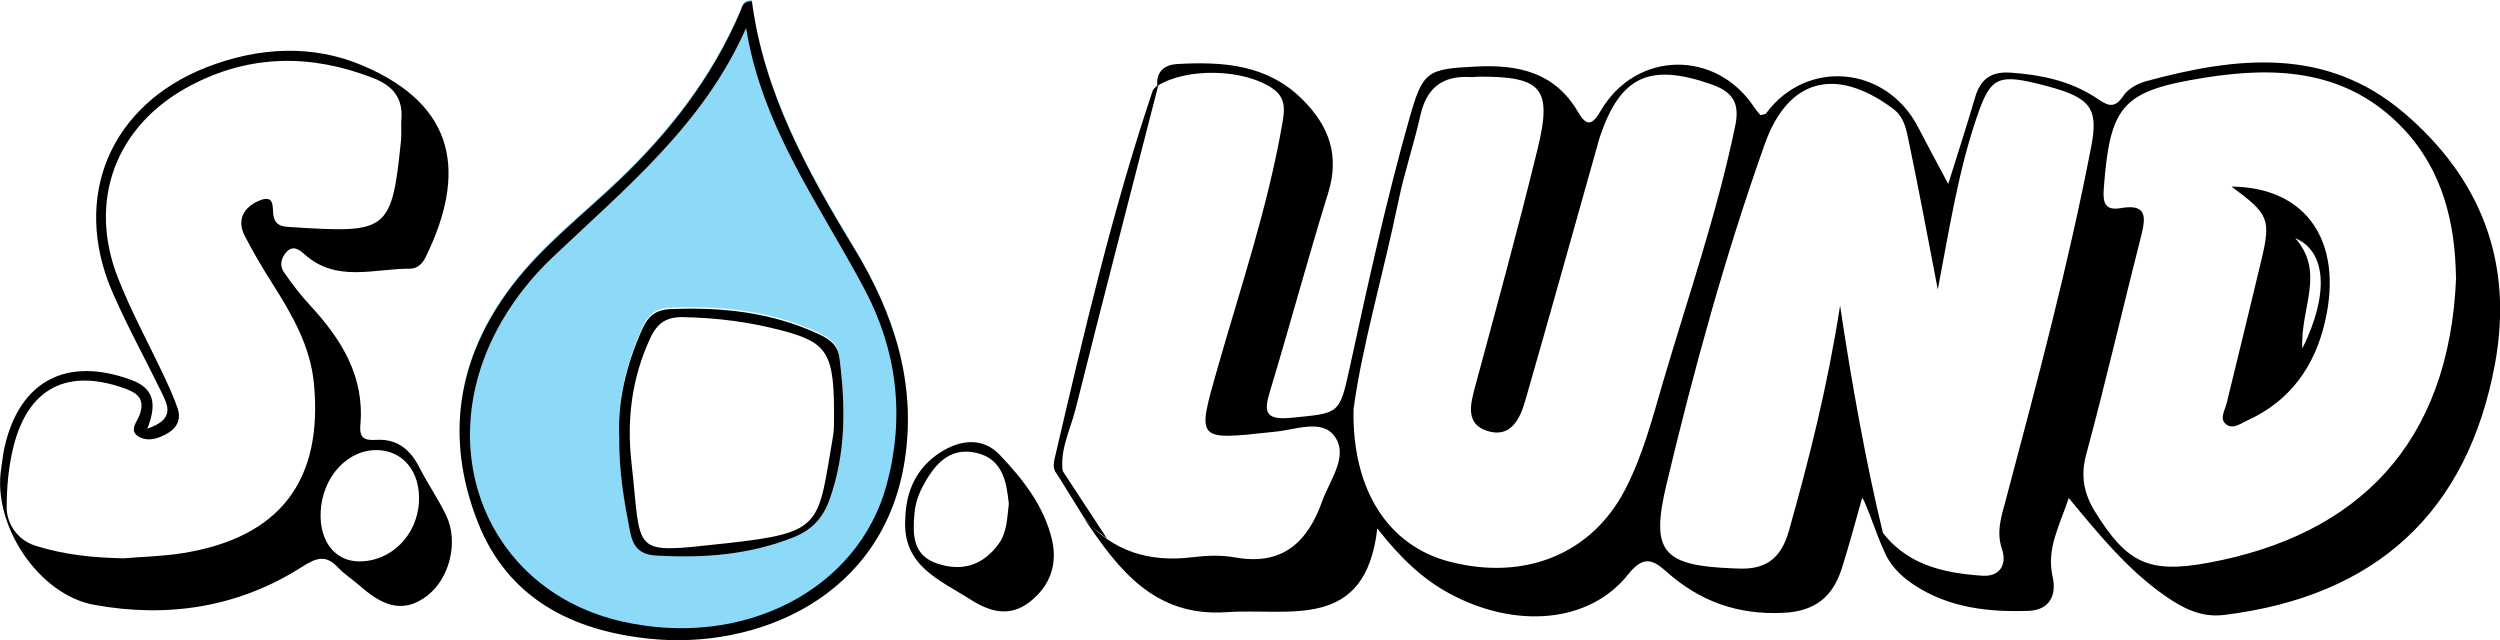 <?xml version="1.0" encoding="UTF-8"?><svg id="Layer_2" xmlns="http://www.w3.org/2000/svg" viewBox="0 0 306.57 78.51"><defs><style>.cls-1{fill:#8dd9f8;}</style></defs><g id="Layer_1-2"><g><path d="m141.92,10.5c-.16-1.8.96-2.57,2.46-2.65,5.58-.31,11,.04,15.31,4.32,3.27,3.24,4.62,6.86,3.18,11.5-2.48,7.98-4.64,16.06-7.06,24.06-.77,2.53-.96,3.85,2.54,3.5,5.89-.58,5.9-.37,7.15-6.09,2.23-10.24,4.46-20.48,7.32-30.57,1.67-5.89,2.16-6.11,8.21-6.41,5.22-.26,9.67.73,12.5,5.6.99,1.71,1.69,1.68,2.75-.15,4.32-7.44,14.22-7.58,18.9-.36.2.31.47.58.7.87.25-.08.58-.07.69-.22,4.98-6.74,14.76-5.84,18.65,1.71,1.07,2.07,2.18,4.12,3.69,6.95,1.28-4.1,2.34-7.34,3.29-10.61.66-2.26,1.97-3.21,4.39-3.04,3.68.26,7.19.99,10.3,2.99,1.36.88,2.27,1.71,3.52-.18.56-.85,1.76-1.49,2.79-1.77,11.05-2.99,22.03-4.27,31.61,3.9,9.48,8.08,13.44,18.41,11.14,30.81-3.38,18.18-14.58,28.46-33.21,30.75-2.84.35-5.1-.85-7.28-2.37-4.51-3.16-7.99-7.38-11.77-11.97-1.15,3.45-2.76,6.23-1.98,9.66.53,2.34-.43,4.09-2.97,4.18-4.91.16-9.72-.36-14-3.17-2.57-1.69-4.18-3.88-4.3-7.03,3.05,4.48,7.72,5.56,12.66,5.89,2.17.14,3.02-1.4,2.41-3.22-.75-2.22-.06-4.12.48-6.15,3.81-14.35,7.65-28.69,10.46-43.29.9-4.66-.09-5.97-5.43-7.38-6.02-1.6-6.87-1.23-8.57,3.7-2.29,6.66-3.36,13.61-4.82,21.24-1.28-6.63-2.37-12.51-3.6-18.36-.29-1.4-.55-2.83-1.97-3.87-6.99-5.15-12.8-3.6-15.65,4.4-4.85,13.65-8.68,27.6-12.04,41.68-1.98,8.31-.54,10.01,8.17,10.35.12,0,.25,0,.37.01,3.42.21,5.45-1.01,6.47-4.64,2.46-8.75,4.7-17.53,6.27-27.59,1.38,9.34,3.28,19.83,5.27,27.95,1.22,6.42-1.84-3.51-2.56-4.4-.86,3.02-1.61,5.9-2.52,8.73-1.1,3.42-3.24,5.2-7.13,5.39-5.61.28-10.29-1.41-14.39-5.08-1.7-1.52-2.85-1.91-4.67.38-4.74,5.98-13.83,6.72-21.94,2.31-3.35-1.82-6.02-4.39-8.81-7.96-1.46,12.69-10.79,9.73-18.47,10.27-8.88.62-13.31-5.26-17.53-11.56,3.55,4.13,8.05,5.48,13.36,4.82,1.72-.21,3.53-.28,5.22.03,5.76,1.03,8.85-1.83,10.65-6.87.94-2.63,3.28-5.53,1.54-7.97-1.57-2.21-4.86-.78-7.41-.57-.12.01-.25.02-.37.04-9.26,1.01-9.12,1.05-6.56-7.92,2.83-9.92,6.16-19.72,7.92-29.92.28-1.64.5-3.14-1.21-4.31-3.49-2.39-10.46-2.6-14.15-.29Zm159.25,23.48c-.1-6.56-1.58-13.07-6.5-18.25-6.74-7.09-15.28-7.65-24.28-6.21-10.14,1.62-11.64,3.32-12.41,13.62-.14,1.83.22,2.7,2.09,2.38,3.15-.55,3.1,1.02,2.51,3.35-2.28,8.94-4.34,17.94-6.75,26.84-.73,2.7-.27,4.86,1.1,7.07,3.9,6.28,6.58,7.57,13.83,6.24,18.27-3.35,29.61-14.49,30.43-35.03Zm-135.19,16.16c-.2,10.09,4.37,16.78,11.68,18.71,9.29,2.45,17.52-.91,21.62-8.8,2.14-4.13,3.31-8.6,4.6-13.02,3.09-10.52,6.7-20.89,8.92-31.66.58-2.83-.41-4.14-2.95-5.03-7.56-2.65-11.14-1.01-13.66,6.44-.12.35-.21.72-.31,1.08-2.94,10.44-5.85,20.88-8.85,31.3-.64,2.22-1.78,4.59-4.64,3.69-2.67-.85-2.11-3.16-1.52-5.36,2.63-9.75,5.31-19.49,7.7-29.3,1.8-7.39.48-8.81-7.17-8.79-.37,0-.75.08-1.12.05-3.4-.2-5.35,1.35-6.1,4.7-.79,3.52-1.96,6.96-2.69,10.49-1.86,9.02-4.49,17.89-5.5,25.49Z"/><path d="m18.05,52.57c3.39-1.14,2.57-2.8,1.8-4.38-2.02-4.15-4.26-8.2-6.09-12.43-5.02-11.66-.21-22.97,11.7-27.56,6.28-2.42,12.87-2.78,19.02-.16,11.61,4.94,12.67,13.3,7.75,23.43-.4.82-.99,1.48-1.99,1.48-4.37-.02-8.98,1.74-12.89-1.76-.64-.57-1.42-1.19-2.25-.26-.64.72-.83,1.65-.3,2.42.98,1.43,2.05,2.83,3.23,4.1,3.85,4.16,6.7,8.73,6.16,14.69-.15,1.67.6,1.88,1.95,1.8,2.56-.15,4.18,1.19,5.3,3.4,1.02,2,2.31,3.86,3.28,5.88,1.54,3.21.43,7.71-2.33,9.83-3.19,2.46-5.82.93-8.33-1.27-.84-.74-1.82-1.35-2.58-2.16-1.49-1.6-2.62-1.28-4.43-.12-7.81,5-16.5,6.31-25.5,4.67-6.87-1.25-12.47-9.83-11.41-16.66.13-.86.21-1.74.4-2.59,1.81-8.2,7.62-11.27,15.58-8.32,2.68.99,3.2,2.82,1.94,5.98Zm-2.97,15.9c2.49-.21,5-.25,7.46-.66,11.77-1.93,17.08-8.86,15.96-20.74-.43-4.62-2.69-8.5-5.11-12.32-1.2-1.89-2.35-3.83-3.38-5.83-1.01-1.97-.1-3.49,1.69-4.28,2.21-.97,1.59,1.05,1.89,2.06.32,1.09,1.27,1.1,2.12,1.15,11.77.74,12.32.64,13.46-10.57.09-.87-.02-1.75.05-2.62.23-2.65-1.08-4.16-3.46-5.09-7.63-2.97-15.13-2.92-22.43.94-9.11,4.82-12.62,14.04-8.85,23.61,1.64,4.17,3.81,8.12,5.72,12.19.58,1.24,1.15,2.5,1.59,3.79.41,1.2,0,2.26-1.07,2.93-1.09.68-2.41,1.17-3.57.59-1.54-.78-.24-1.97.03-2.89.53-1.75-.22-2.49-1.76-3.05-7.16-2.63-12.01-.09-13.79,7.18-.6,2.45-.81,4.91-.81,7.42,0,1.73,1.15,3.89,3.52,4.64,3.5,1.11,7.07,1.47,10.72,1.54Zm36.3-7c.16-3.55-1.86-6.11-4.94-6.27-3.73-.19-6.93,3.23-7.12,7.61-.15,3.54,1.74,5.98,4.64,6.03,3.96.07,7.23-3.18,7.42-7.37Z"/><path d="m111.01,63.69c.07-3.43,1.34-6.31,4.31-8.22,2.44-1.57,5.2-1.86,7.25.28,2.82,2.96,5.44,6.26,6.42,10.38.72,3.02-.18,5.69-2.7,7.67-2.49,1.95-4.95,1.21-7.29-.29-3.73-2.38-8.33-4.09-7.99-9.82Zm12.7-1.9c-.27-2.58-.69-5.48-3.95-6.25-3.4-.8-5.27,1.55-6.66,4.21-.51.97-.86,2.11-.96,3.2-.22,2.53-.28,5.14,2.8,6.16,3.06,1.02,5.63.21,7.54-2.44,1-1.38,1.01-3.04,1.23-4.88Z"/><path d="m142.07,10.35c-3.4,13.26-6.85,26.51-10.17,39.79-.68,2.73-2.16,5.36-1.46,8.35-1.65-.42-1.23-1.77-1-2.73,3.5-15,6.99-30.01,11.91-44.63.1-.3.48-.51.72-.77Z"/><path d="m273.63,22.88c9.21.08,13.73,6.73,11.5,16.49-1.25,5.5-4.27,9.81-9.55,12.19-.79.36-1.87,1.22-2.72.36-.67-.67,0-1.65.19-2.48,1.41-5.81,2.85-11.61,4.23-17.43,1.22-5.14.99-5.72-3.65-9.14Zm8.7,19.86c3.31-6.68,2.95-11.91-.87-13.54,3.73,4.24.6,8.55.87,13.54Z"/><path class="cls-1" d="m104.75,30.31C98.98,20.83,93.66,11.18,92.2,0c-1.16-.02-1.2.74-1.42,1.26-3.43,8.06-8.65,14.79-14.97,20.8-4.42,4.21-9.31,7.97-13.04,12.87-6.73,8.85-8.23,18.6-4.2,28.92,3.7,9.44,11.63,13.35,21.1,14.33,13.05,1.35,28.65-4.99,31.26-21.85,1.47-9.47-1.33-18.03-6.19-26.01Zm-3.02,30.76c-.82,2.3-2.16,3.75-4.42,4.65-5.46,2.18-11.11,2.58-16.89,2.24-1.95-.11-2.8-1.03-3.17-2.93-.72-3.68-1.37-7.34-1.33-11.63-.2-4.31.86-8.86,2.85-13.26.7-1.54,1.63-2.32,3.36-2.4,6.31-.28,12.44.36,18.25,3.06,1.32.61,2.34,1.32,2.55,2.91.76,5.87.81,11.65-1.2,17.34Z"/><path d="m92.2.16c1.46,11.17,6.78,20.83,12.55,30.31,4.86,7.98,7.66,16.54,6.19,26.01-2.61,16.86-18.21,23.2-31.26,21.85-9.47-.98-17.4-4.89-21.1-14.33-4.04-10.32-2.53-20.07,4.2-28.92,3.73-4.9,8.61-8.66,13.04-12.87,6.31-6.01,11.53-12.74,14.97-20.8.22-.52.26-1.28,1.42-1.26Zm-.7,3.25c-5.24,11.93-14.94,19.76-23.87,28.27-2.35,2.24-4.38,4.78-6.04,7.61-9.01,15.42-2.01,33.1,14.64,36.91,14.87,3.4,29.01-3.83,32.5-16.76,2.25-8.32,1.29-16.45-2.73-24.01-5.48-10.31-12.57-19.85-14.51-32.02Z"/><path d="m75.93,53.57c-.2-4.31.86-8.86,2.85-13.26.7-1.54,1.63-2.32,3.36-2.4,6.31-.28,12.44.36,18.25,3.06,1.32.61,2.34,1.32,2.55,2.91.76,5.87.81,11.65-1.2,17.34-.82,2.3-2.16,3.75-4.42,4.66-5.46,2.18-11.11,2.58-16.89,2.24-1.95-.11-2.8-1.03-3.17-2.93-.72-3.68-1.37-7.34-1.33-11.63Zm26.35-2.25c.03-7.97-.71-9.28-6.32-10.77-3.98-1.06-8.05-1.59-12.19-1.66-2.01-.04-3.15.69-4.02,2.55-2.29,4.91-2.91,10.08-2.31,15.33,1.29,11.37-.29,11.14,11.54,9.86,12.13-1.32,11.27-2.2,13.18-13.19.15-.85.09-1.74.11-2.11Z"/><polyline points="133.85 64.59 135.76 66.06 130.11 57.44 129.42 57.82 132.93 63.47"/></g></g></svg>